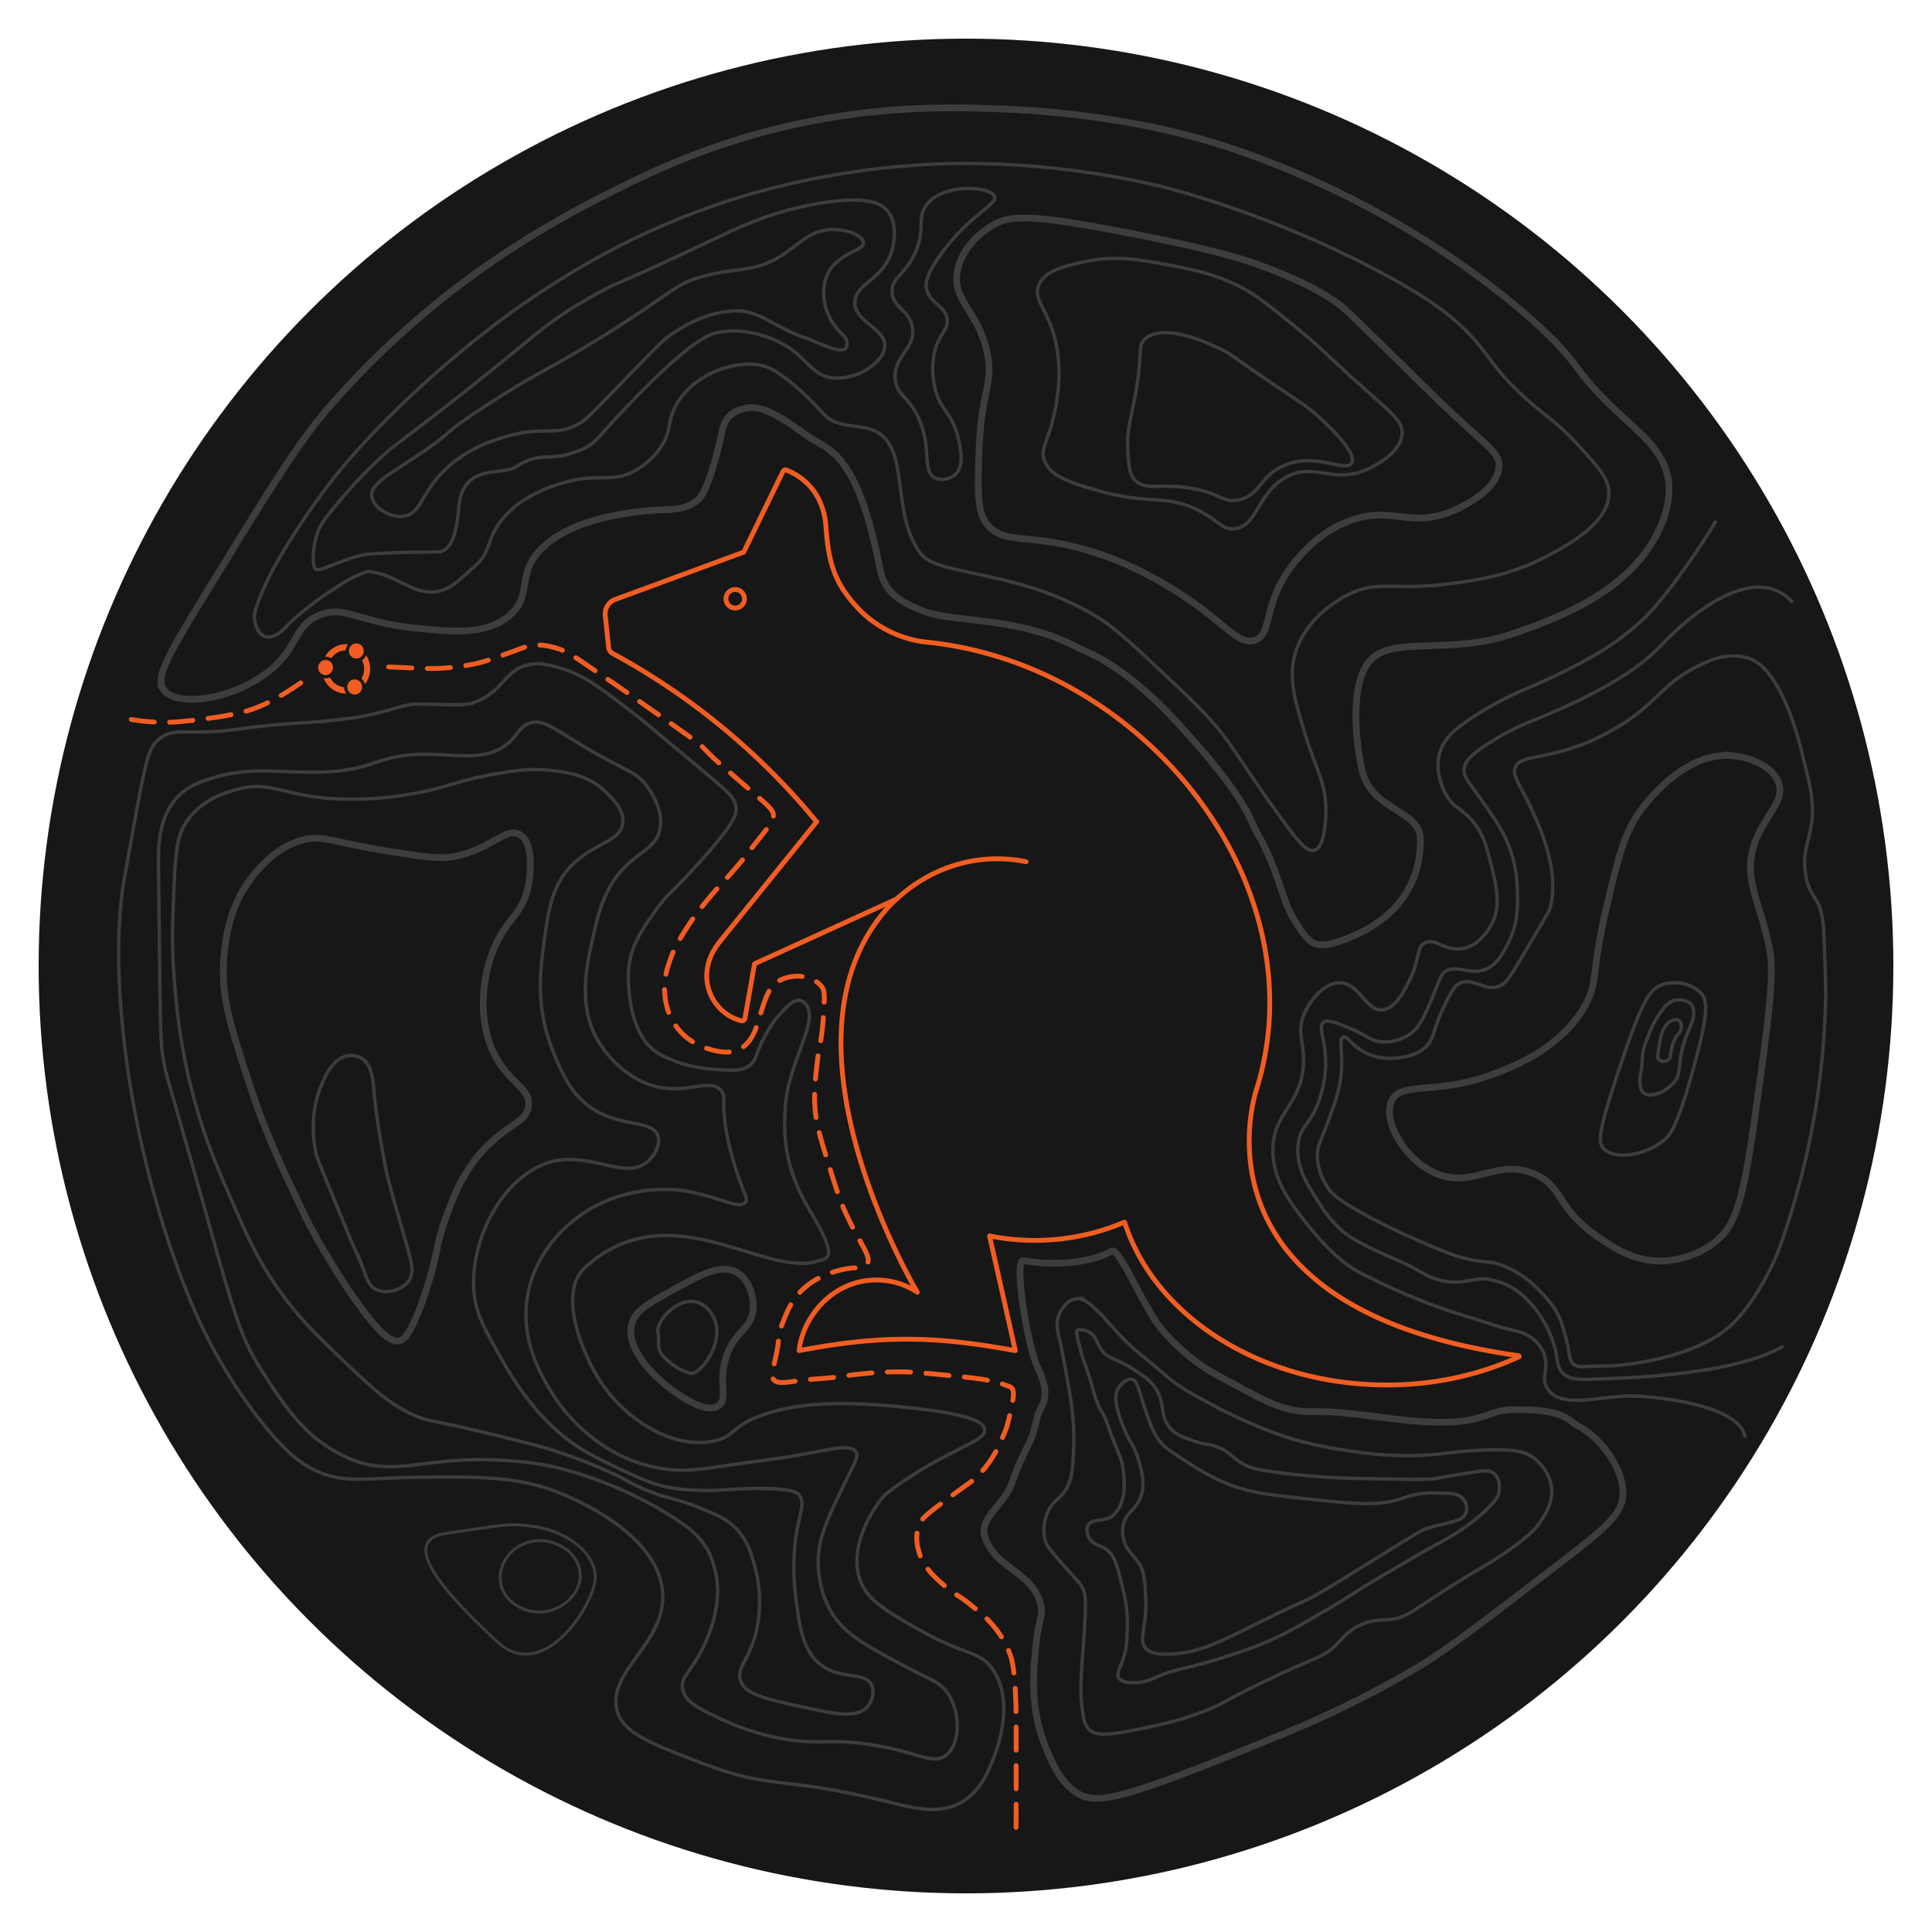 <svg xmlns="http://www.w3.org/2000/svg" id="artwork" viewBox="0 0 1000 1000"><defs><style>.cls-2,.cls-3,.cls-4,.cls-5,.cls-6{fill:none}.cls-7{fill:#f15d22}.cls-2{stroke-width:3.5px}.cls-2,.cls-3,.cls-4{stroke:#3d3d3d}.cls-2,.cls-3,.cls-4,.cls-5{stroke-miterlimit:10}.cls-3{stroke-width:1.75px}.cls-4{stroke-width:1.5px}.cls-5,.cls-6{stroke:#f15d22;stroke-linecap:round;stroke-width:2.5px}.cls-5{stroke-dasharray:12 8 0 0 0 0}.cls-6{stroke-linejoin:round}</style></defs><circle cx="500" cy="500" r="480" fill="#171717"/><g><path d="M888.253 269.47c-4.128 7.697-24.866 38.513-36.377 49.726-15.36 14.96-32.002 23.28-44.668 29.494-16.46 8.078-25.458 10.115-43.154 21.384-11.127 7.087-16.865 12.201-18.927 19.909-2.947 11.02 3.248 21.26 3.786 22.12 4.205 6.735 7.887 6.19 13.627 13.273 5.457 6.734 7.097 13.356 9.085 21.384 3.026 12.218 5.62 22.69 0 32.444-1.032 1.792-5.868 10.184-14.384 11.798-9.045 1.714-14.145-5.753-19.685-2.95-4.487 2.272-2.516 7.87-7.57 18.435-2.503 5.232-7.417 15.504-14.385 16.222-8.622.888-11.751-13.74-21.955-14.01-8.345-.222-15.946 9.302-18.928 16.96-3.42 8.783.148 12.78 0 23.595-.306 22.555-16.109 26.16-15.898 46.454.143 13.832 7.609 24.26 11.356 29.495 8.385 11.713 21.088 26.885 33.045 33.164 24.128 12.671 45.7 19.902 50.659 21.367 12.16 3.592 19.67 6.535 27.913 8.49 4.515 1.07 11.962 2.29 16.516 10.565 4.318 7.847-.785 13.546 2.132 19.04 6.336 11.932 26.22 4.934 43.107 4.706 8.994-.122 57.43 3.694 59.804 21.668" class="cls-3"/><path d="M927.91 311.85c-20.122-22.382-54.938 8.366-66.673 20.732-9.49 10-18.461 16.203-32.318 23.854-14.81 8.178-31.387 14.866-33.492 15.71-4.624 1.852-14.12 5.53-25.267 12.799-10.138 6.611-11.982 9.894-12.34 12.8-.544 4.429 2.477 7.048 9.402 16.872 4.4 6.241 8.705 12.35 11.752 18.618 6.095 12.54 6.39 24.151 6.464 29.09.106 7.116.238 15.972-4.701 25.6-2.93 5.711-6.029 11.751-12.34 13.964-8.157 2.86-14.905-3.052-20.565 1.163-1.777 1.323-2.095 2.637-4.113 7.564-5.512 13.453-8.268 20.18-12.927 23.854-4.432 3.495-11.017 5.627-17.04 4.654-5.013-.81-5.993-3.18-15.278-6.981-7.227-2.959-11.368-4.654-13.515-2.91-2.77 2.253.732 7.846 1.176 18.619.398 9.676-1.934 17.147-2.938 20.363-4.192 13.425-9.695 13.668-11.165 23.272-1.65 10.785 3.846 19.903 5.876 23.273 5.277 8.754 11.21 19.563 22.414 26.341 7.027 4.251 12.715 6.713 24.092 11.637 10.214 4.42 12.881 7.687 20.476 9.783 11.95 3.299 18.359-1.86 25.89-.313 3.845.79 11.643 2.242 19.946 10.733 9.437 9.65 12.943 20.8 13.514 22.69 2.566 8.482 1.166 11.733 4.701 15.127 3.98 3.821 9.636 3.43 20.566 2.91 6.65-.317 67.285-1.223 93.514-16.942" class="cls-3"/><path d="M389.814 678.006c-.988 9.592-8.277 10.362-13.094 22.053-5.91 14.345.72 23.727-4.824 27.567-7.652 5.3-25.347-9.074-26.877-10.338-3.805-3.142-22.015-18.179-17.918-32.39 1.85-6.417 7.895-9.791 19.985-16.54 15.097-8.427 26.152-14.597 34.458-9.648 6.194 3.69 8.977 12.439 8.27 19.296Z" class="cls-2"/><path d="M360.18 673.871c-10.159-2.268-21.306 10.61-19.51 16.267.985 3.106-1.6 7.616 3.072 12.318 6.09 6.13 10.943 7.666 13.813 8.352 4.587 1.096 17.458-15.324 12.274-27.978-.278-.678-3.2-7.52-9.649-8.959Z" class="cls-3"/><path d="M274.039 798.108c-11.716 2.966-17.876 14.918-13.996 24.474 3.025 7.453 11.63 12.15 19.994 11.784 11.523-.503 22.164-10.596 19.994-21.755-2.03-10.443-14.427-17.432-25.992-14.503Z" class="cls-4"/><path d="M179.753 546.55c-7.563 1.38-11.421 10.452-13.376 15.049-6.134 14.422-4.24 28.697-2.787 35.67.374 1.794 4.342 11.438 12.262 30.653 15.61 37.872 8.466 19.107 9.474 21.736 4.37 11.399 5.118 15.782 9.475 17.835 5.245 2.471 13.231.394 16.72-4.459 3.459-4.809 1.296-10.672-3.344-26.752-4.956-17.178-7.434-25.768-8.917-33.44-4.415-22.844-5.573-36.785-5.573-36.785-.544-6.538-1.009-15.108-6.689-18.392-3.051-1.764-6.355-1.277-7.245-1.115Z" class="cls-3"/><path d="M897.826 391.247c-26.26-3.164-47.176 26.066-49.623 29.583-7.58 10.895-10.564 22.998-16.223 46.76-8.895 37.35-4.439 41.334-12.406 54.395-13.349 21.883-38.176 30.893-47.715 34.354-29.257 10.618-46.629 3.225-51.531 13.36-4.874 10.077 6.233 29.909 21.948 37.218 19.784 9.201 32.616-8.074 52.486.954 14.671 6.666 10.575 17.4 32.446 32.446 8.228 5.66 18.891 12.784 33.4 12.406 1.53-.04 15.16-.572 26.72-9.543 10.73-8.326 14.73-20.083 20.995-64.892 6.832-48.865 10.248-73.297 7.635-86.84-4.819-24.974-14.307-36.703-7.635-55.35 5.08-14.194 15.423-20.937 12.406-30.537-2.78-8.845-14.77-13.335-22.903-14.314Z" class="cls-2"/><path d="M860.609 509.58c-6.72 2.174-10.668 8.01-22.903 44.85-10.538 31.731-10.738 36.82-7.635 40.081 5.86 6.16 21.182 3.368 30.538-3.817 3.81-2.927 7.327-7.117 15.268-35.309 9.206-32.68 7.518-37.84 4.772-41.034-4.484-5.216-13.297-6.954-20.04-4.772ZM380.954 418.184c-.457-5.325-3.857-8.137-18.573-20.43-28.8-24.057-29.288-24.572-37.147-30.646-16.266-12.572-23.852-17.844-35.29-21.36-9.169-2.819-13.583-2.286-15.787-1.857-11.65 2.266-13.143 11.665-24.145 17.645-8.447 4.59-10.585 3.036-34.71 2.878-6.16-.04-18.693 5.5-34.591 7.461-25.665 3.165-31.895 1.89-56.999 5.448-27.64 3.918-33.483-1.685-41.79 5.572-4.97 4.342-6.321 9.356-13.001 46.434-3.535 19.616-5.302 29.425-5.572 31.574-1.777 14.12-3.323 35.586 0 69.65 6.78 69.507 27.118 122.622 33.432 138.373 4.645 11.588 15.314 36.92 36.218 64.078 15.381 19.983 24.204 25.233 29.718 27.86 15.955 7.6 26.706 3.943 55.72 3.715 28.127-.222 47.125-.372 66.864 6.5 3.35 1.167 54.012 19.444 57.578 52.006 3.002 27.413-29.896 41.933-23.217 63.15 3.378 10.73 16.537 15.967 42.719 26.002 38.956 14.932 39.562 6.178 97.51 20.431 13.016 3.202 26.314 6.921 38.076 0 9.234-5.434 13.098-14.824 15.787-21.36 1.435-3.485 12.285-29.852 0-47.362-6.972-9.937-14.165-6.715-38.075-20.43-17.676-10.14-27.063-15.524-30.647-26.003-6.478-18.943 9.903-41.49 13.93-44.576 32.507-24.902 55.451-26.722 49.883-34.921-2.155-3.174-12.214-6.222-29.9-8.434-49.69-6.215-71.127-1.996-85.918 3.422-14.518 5.317-12.645 10.817-24.146 13.001-21.776 4.137-46.144-12.224-58.506-31.575-9.42-14.744-21.77-45.594-7.43-58.506 43.654-39.301 91.833 5.332 120.013-3.123 5.186-1.556 11.628-.637-3.478-25.677-14.007-23.22-13.887-39.942-13.031-54.187 1.39-23.142 17.918-44.313 10.568-53.264-4.241-5.165-9.577.844-14.997 7.207-2.13 2.5-7.46 10.345-10.557 19.484-2.95 8.704-11.644 7.629-15.702 7.484-17.24-.616-24.978-3.688-32.943-7.484-14.469-6.894-17.657-27.304-17.584-41.813.07-13.857 7.397-24.015 14.859-34.361 5.547-7.691 7.04-7.39 21.36-23.217 18.798-20.778 19.804-25.255 19.501-28.789Z" class="cls-3"/><path d="M108.19 403.243c19.715-6.378 33.719-3.696 51.581-3.533 37.007.337 32.924-10.668 66.42-9.186 12.909.571 27.519 2.825 37.45-6.36 4.485-4.147 5.467-8.27 10.599-9.892 6.61-2.089 12.105 2.497 25.438 10.6 24.737 15.032 29.778 13.805 36.036 23.317 2.12 3.223 8.183 12.436 5.653 21.905-2.221 8.314-9.356 10.418-16.958 17.665-11.589 11.046-14.7 24.924-17.665 38.156-3.341 14.904-8.167 36.434 4.24 55.115 1.717 2.586 12.788 18.705 31.09 21.904 14.748 2.579 25.453-4.76 31.09 1.414 2.67 2.924.548 4.876 2.12 16.958 1.626 12.505 5.718 24.398 7.066 28.264 3.16 9.062 4.778 10.983 3.533 12.719-3.215 4.483-16.724-4.527-35.33-6.36-3.872-.381-29.468-2.518-51.582 14.132-4.509 3.395-20.648 15.927-25.438 38.157-5.525 25.645 7.916 46.279 14.132 55.821 3.308 5.077 21.459 30.056 52.813 35.696 16.344 2.94 22.257.386 60.243-4.606 24.042-3.159 39.31-8.968 42.396-3.533 1.352 2.38-.517 5.147-4.946 14.132-4.964 10.071-11.236 22.794-13.425 31.797-3.018 12.406-.612 27.32 6.359 38.157 6.711 10.432 16.957 15.905 37.45 26.85 13.55 7.238 18.548 8.194 22.61 14.839 5.936 9.706 5.991 25.197-1.412 31.09-6.944 5.527-14.734-1.939-40.276-5.653-21.982-3.196-25.105 1.041-48.05-3.533-2.464-.49-13.892-2.843-27.557-9.185-11.52-5.348-19.032-8.955-20.49-15.546-1.444-6.518 4.493-9.37 10.598-21.904 1.76-3.615 10.46-21.473 6.36-38.863-1.406-5.959-3.588-15.433-15.546-24.024-26.767-19.232-60.623-30.199-79.139-32.504-56.476-7.032-69.445 10.602-98.924-4.24-19.551-9.843-29.69-25.577-40.982-43.102-12.187-18.912-14.77-31.064-33.917-98.924-15.623-55.367-15.337-52.36-16.958-60.767-2.013-10.438-1.802-11.697-2.827-101.75-.112-9.867-.3-26.082 10.6-36.744 3.76-3.68 8.252-6.12 15.544-8.479Z" class="cls-3"/><path d="M279.58 790.738c14.482 2.854 29.512 13.563 28.458 26.946-1.054 13.383-26.876 54.254-50.766 32.01-23.89-22.244-53.053-52.469-26.001-56.086 27.052-3.617 31.798-6.126 48.31-2.87Z" class="cls-4"/><path d="M323.03 761.369c12.263 5.72 16.84 7.001 18.76 7.503 7.66 2.006 13.637 2.253 20.635 2.502 11.475.407 13.783-.83 28.14-.938 19.725-.149 22.142 2.137 23.137 3.439 3.261 4.269.008 9.433-1.876 22.199 0 0-2.069 14.015 0 30.328 1.887 14.884 3.611 28.483 13.444 35.643 10.347 7.536 22.753 2.902 25.95 10.318 1.554 3.603.149 8.227-2.188 10.943-5.366 6.237-16.889 3.868-33.142.313-19.925-4.358-29.887-6.537-32.517-13.445-2.832-7.44 5.486-10.89 8.755-29.077.631-3.513 2.497-15.49-1.25-29.703-1.677-6.357-3.456-13.102-9.068-19.385-5.151-5.767-10.71-7.984-21.26-12.193-12.462-4.972-15.93-4.012-28.536-9.598-5.966-2.643-5.032-2.789-12.982-6.65-2.566-1.246-14.526-6.992-32.138-12.664-5.23-1.685-10.652-3.265-28.582-7.618-38.773-9.414-35.849-7.474-41.743-9.822-14.523-5.784-24.006-14.906-42.972-33.15-9.55-9.185-19.412-18.672-29.875-33.558-10.581-15.053-15.935-27.317-24.555-47.064-6.3-14.432-12.413-28.435-18.007-48.292-8.03-28.5-9.918-51.055-11.05-65.48-1.271-16.195-.848-26.757 0-47.882.776-19.359 2.029-26.785 7.222-33.875 7.812-10.667 19.803-14.102 24.927-15.495 17.768-4.832 23.35 2.97 49.854 4.716 27.482 1.81 51.652-4.594 54.57-5.39 8.087-2.205 15.768-5.03 29.644-7.41 9.722-1.67 16.826-2.838 26.275-2.022 8.47.732 20.629 1.783 30.316 10.78 3.44 3.193 10.355 9.616 9.432 16.842-1.245 9.751-15.36 9.99-26.948 22.233-9.982 10.545-11.673 23.218-14.148 41.77-1.641 12.302-3.973 31.55 4.716 53.223 4.562 11.378 9.423 23.503 21.559 30.99 14.674 9.054 30.299 5.35 33.012 13.474 1.44 4.315-1.506 9.728-4.716 12.8-11.516 11.023-29.75-4.902-50.529.675-24.654 6.616-43.214 40.907-39.748 69.392 1.193 9.811 5.287 17.095 13.474 31.664 5.3 9.431 19.201 34.17 43.313 48.48 6.534 3.878 16.07 8.326 20.695 10.484Z" class="cls-3"/><path d="M84.715 357.029c-4.278-5.823.929-15.895 21.247-49.034 31.958-52.122 47.937-78.183 62.927-95.615 10.525-12.24 31.147-34.87 61.292-58.84 9.65-7.674 38.486-29.965 80.906-51.486 22.05-11.187 51.564-25.934 93.164-35.958 48.379-11.658 87.005-10.64 111.96-9.807 53.512 1.786 92.953 12.202 102.153 14.71 11.014 3.003 56.755 15.961 109.509 47.4 36.39 21.686 59.95 42.531 65.378 47.399 28.193 25.277 17.51 23.178 47.4 50.668 10.675 9.819 20.621 17.98 22.881 31.872.356 2.185 1.878 12.849-5.72 27.785-15.575 30.62-51.427 43.719-73.55 51.486-35.035 12.3-64.493.432-76.047 15.386-9.36 12.114-6.745 41.027-3.006 56.35 4.989 20.439 30.001 19.709 30.019 35.32.035 31.121-22.346 45.093-37.532 50.96-17.156 6.626-19.486 3.986-28.224-10.22-6.132-9.968-7.84-25.552-18.818-44.324-4.24-7.25-4.24-16.65-40.706-56.431-29.081-31.725-48-37.284-51.66-39.233-31.56-16.812-65.007-12.868-81.015-19.327-11.569-4.669-19.478-9.613-21.69-21.11-11.869-61.721-26.865-61.882-37.133-69.012-9.756-6.774-23.12-17.224-32.653-14.636-3.112.844-9.895 2.216-11.784 10.854-6.686 30.58-11.18 35.145-13.076 36.776-5.666 4.872-12.738 4.693-17.979 4.903-20.79.832-49.496 5.829-63.743 21.248-11.893 12.871-3.491 23.156-15.528 33.506-11.789 10.137-29.31 8.406-48.216 6.538-30.163-2.98-37.379-12.386-50.668-6.538-12.939 5.694-10.198 16.414-25.334 28.603-18.552 14.94-47.893 19.148-54.754 9.807Z" class="cls-2"/><path d="M723.078 145.609c17.603 9.876 25.678 16.462 30.054 20.285 17.619 15.395 16.38 21.908 36.064 39.821 11.457 10.427 16.553 12.475 27.799 24.794 10.532 11.536 15.797 17.454 15.778 24.794-.041 15.827-22.276 27.43-33.059 33.059-17.994 9.39-34.45 11.77-47.334 13.524-31.933 4.343-38.781-2.143-54.847 6.01-3.673 1.864-21.464 11.414-27.048 30.053-3.869 12.917-.25 24.772 5.26 42.826 5.346 17.52 10.831 24.36 10.518 39.82-.054 2.663-.365 18.012-6.01 19.536-3.915 1.056-8.68-4.995-16.53-15.778-14.468-19.874-21.597-31.345-27.048-39.07-8.995-12.748-17.517-20.77-34.561-36.815-17.742-16.702-26.614-25.053-38.318-31.556-15.502-8.613-30.92-13.95-53.344-18.783-23.4-5.043-30.796-6.166-35.313-13.524-6.13-9.987-7.26-17.594-10.06-38.798-4.748-35.947-26.621-17.974-39.169-31.878-5.133-5.688-13.528-14.658-24.402-21.738-11.036-7.186-25.892-1.952-29.301-.751-2.117.745-15.665 5.734-22.54 18.783-4.52 8.58-1.85 12.473-7.514 21.037-.87 1.316-5.615 8.305-14.275 12.773-9.406 4.852-14.958 2.36-26.297 3.757-2.042.251-29.051 3.924-42.826 22.54-7.246 9.793-4.298 14.894-12.772 22.54-8.867 7.998-11.786 10.628-15.652 12.153-14.254 5.622-22.42-6.703-38.444-9.148-6.66-1.016-34.634 18.66-43.218 27.96-13.13 14.228-17.817-.857-16.889-6.172.369-2.108 3.71-13.485 13.524-30.053 16.629-28.073 33.06-47.113 34.562-48.836 40.579-46.569 86.905-78.679 89.408-80.393 19.092-13.075 51.636-35.03 99.927-51.842 14.93-5.197 53.158-17.49 104.435-21.037 16.042-1.11 64.656-3.529 125.473 10.519 0 0 60.492 13.972 123.97 49.588Z" class="cls-3"/><path d="M719.848 183c10.107 9.812 19.954 19.895 30.248 29.51 20.67 19.307 26.017 22.104 25.822 28.773-.397 13.575-23.16 22.848-25.084 23.608-21.441 8.477-30.486-3.147-51.643 4.427-18.86 6.751-30.107 22.587-33.2 27.297-12.057 18.366-7.718 31.449-16.23 34.674-9.235 3.5-16.891-10.935-44.265-27.297-8.033-4.801-25.109-14.847-47.954-20.657-26.968-6.858-38.172-1.76-46.479-11.804-5.161-6.24-4.987-16.05-4.426-35.412 1.002-34.654 7.732-36.685 4.426-53.119-4.464-22.193-18.44-26.953-15.493-42.79 2.405-12.919 13.768-20.826 16.969-22.87 9.723-6.208 19.956-6.711 70.086 2.951 45.612 8.792 60.291 13.67 69.35 16.968 26.475 9.64 37.497 17.623 40.576 19.92 4.447 3.316 5.182 4.353 27.297 25.821Z" class="cls-2"/><path d="M559.755 135.784c-9.27 2.167-19.15 4.478-22.133 11.804-3.177 7.806 5.074 12.465 8.853 29.51 3.613 16.296.394 31.532-.737 36.888-3.123 14.78-7.504 17.904-5.165 24.346 3.019 8.313 13.342 11.454 27.297 15.493 27.793 8.045 36.137 1.406 53.857 11.066 9.604 5.237 11.082 9.329 16.968 8.853 12.374-1 12.152-19.595 28.035-27.297 14.567-7.063 23.325 4.423 41.314-3.688 2.299-1.037 17.243-8.028 17.706-18.444.26-5.853-4.2-9.43-18.444-22.133-26.104-23.281-22.052-21.015-36.15-32.461-13.832-11.23-20.748-16.845-28.035-20.657-13.745-7.192-25.346-9.433-37.625-11.805-14.92-2.882-28.848-5.425-45.741-1.475Z" class="cls-3"/><path d="M633.2 181.376c-4.423-2.217-30.33-15.207-40.577-5.902-3.822 3.471-1.156 6.132-4.427 25.821-2.49 14.999-5.204 20.475-4.426 32.461.505 7.78.757 11.67 3.689 14.756 5.612 5.905 13.189 1.216 30.248 4.426 14.399 2.71 15.228 7.223 22.87 5.902 11.293-1.952 11.343-12.128 23.608-17.706 16.56-7.53 32.445 3.754 35.413-1.475 3.443-6.07-16.618-23.607-19.182-25.822-4.829-4.171-6.635-4.992-22.133-15.493-21.782-14.759-20.413-14.627-25.083-16.968ZM168.15 268.695c16.214-20.92 30.811-34 36.744-38.478 76.115-57.448 70.283-59.4 104.024-78.202 13.181-7.346 2.944-.847 64.922-30.248 9.675-4.59 27.906-13.279 53.119-16.969 22.418-3.281 29.244.48 32.461 4.427 6.012 7.376 2.612 19.324 2.213 20.657-4.543 15.214-19.048 16.771-19.181 26.56-.141 10.38 16.107 13.502 15.493 22.87-.563 8.584-14.986 17.843-27.297 16.23-11.803-1.545-12.923-11.939-28.773-19.181-3.954-1.807-16.17-6.774-29.51-4.427-5.01.882-13.623 3.401-42.79 33.2-20.962 21.415-20.08 23.756-28.035 27.296-18.083 8.046-19.692-.247-35.128 9.495-6.81 4.298-27.357-2.449-29.057 21.49-1.492 21.027-7.75 22.286-11.256 22.287-9.311.002-25.155.334-33.777.945-12.763.903-25.676 9.566-28.895 8.063-2.017-.942-2.507-16.685 4.724-26.015Z" class="cls-3"/><path d="M404.826 132.095c-14.533 9.367-22.829 5.946-41.314 11.067-15.11 4.185-14.266 7.772-51.643 30.985-29.275 18.182-31.866 17.27-59.758 35.413-27.843 18.11-14.208 11.83-37.626 27.297-14.377 9.495-22.73 13.984-22.133 19.92.586 5.827 9.652 11.57 16.969 10.328 8.322-1.414 8.583-10.882 19.181-22.133 13.13-13.939 30.542-18.322 36.888-19.92 17.197-4.329 21.18.83 33.2-5.164 4.153-2.071 5.67-3.682 21.394-19.92 22.152-22.875 23.903-24.598 28.035-27.296 5.646-3.688 17.423-11.38 33.199-11.804 11.406-.308 20.04 8.502 33.845 13.345 11.422 4.008 25.825 12.598 22.962 1.41-.48-1.878-7.125-5.694-10.328-15.493-.453-1.384-3.237-10.319.737-18.444 5.394-11.025 18.844-11.587 18.444-16.23-.313-3.637-8.883-7.03-16.968-6.64-10.66.514-15.942 7.387-25.084 13.28ZM479.673 105.878c-5.54 7.124-.15 13.193-6.539 26.155-5.266 10.681-11.511 11.803-11.443 18.8.082 8.43 9.177 9.476 10.626 18.798 1.668 10.736-9.616 14.363-8.991 26.155.5 9.428 7.818 9.108 13.077 22.886 5.66 14.826 1.016 25.233 7.357 28.607 3.358 1.787 8.044.668 10.625-1.635 4.994-4.457 2.771-13.947 1.635-18.799-3.274-13.976-9.774-14.274-12.26-26.972-.664-3.39-2.253-11.506.817-20.434 2.578-7.496 6.173-8.973 5.721-13.895-.661-7.208-8.764-8.285-10.625-15.53-.771-3-.667-7.825 8.173-19.616 14.957-19.949 28.33-24.372 26.973-28.607-1.725-5.383-26.252-7.35-35.146 4.087Z" class="cls-3"/><path d="M234.367 443.446c-7.432 1.313-16.483-.15-34.584-3.074-28.703-4.638-33.035-8.452-43.806-5.38-12.33 3.518-19.853 12.282-23.824 16.908-13.14 15.306-15.172 32.83-16.14 42.27-2.063 20.129 2.952 35.98 13.065 66.862 8.33 25.433 16.266 42.12 27.668 66.094.932 1.96 9.91 20.632 25.361 43.037 15.13 21.94 20.689 24.581 24.593 23.825 1.944-.377 5.647-2.016 13.065-23.825 7.105-20.888 5.469-24.56 10.76-39.195 3.976-11 8.7-24.07 19.981-36.12 12.44-13.29 22.007-13.752 23.056-22.288 1.158-9.414-10.114-11.796-17.676-26.899-8.87-17.715-6.62-40.917.769-56.871 6.562-14.17 14.131-16.046 16.907-30.741.175-.926 3.84-21.334-4.61-26.13-7.235-4.106-14.861 8.044-34.585 11.527Z" class="cls-2"/><path d="M859.325 524.274c-4.18 5.8-5.001 8.841-7.58 15.546-2.456 6.387-1.397 10.074-2.237 14.165-.75 3.653-1.558 9.62 1.474 11.84 3.64 2.665 11.64-.715 15.762-6.005 3.808-4.887 1.322-7.578 4.504-18.764 2.89-10.158 6.204-12.383 5.254-18.764-.548-3.68-5.11-4.989-8.59-4.76-4.475.296-7.267 4.912-8.587 6.742ZM578.533 719.024c-1.015 1.887-2.348 5.796 2.359 18.196 3.84 10.117 5.5 9.55 7.75 16.51 2.022 6.255 4.943 15.29 1.01 22.914-2.801 5.433-7.394 6.87-8.423 13.478-.096.62-.487 3.372.337 6.74 1.365 5.58 4.856 7.907 7.413 11.456 3.355 4.658 3.584 9.395 4.043 18.87.742 15.305-3.997 21.36 0 25.945 1.973 2.263 5.272 3.251 12.13 3.033 16.005-.508 27.181-6.814 48.186-17.185 22.39-11.054 19.317-8.643 28.641-13.815 3.97-2.202 14.607-8.799 35.718-21.902 16.829-10.446 18.138-11.294 21.902-12.468 9.09-2.834 17.428-2.87 19.207-7.75.844-2.316.127-5.24-1.348-7.076-2.149-2.674-5.84-2.946-8.087-3.032-9.907-.381-14.86-.572-23.924 2.695-12.111 4.365-26.944 2.686-56.61-.674-14.61-1.654-23.512-2.732-34.706-7.413-8.654-3.619-15.47-8.05-21.228-11.793-6.997-4.55-10.549-6.896-13.141-10.446-3.274-4.482-4.9-9.455-8.087-19.207-2.591-7.925-3.178-11.524-5.729-12.13-2.601-.618-5.878 2.201-7.413 5.054Z" class="cls-3"/><path d="M559.113 698.072c1.354 6.095 3.108 8.167 6.997 22.346 2.758 10.054 4.805 9.797 7.219 16.973 5.207 15.479 7.383 16.408 8.163 24.489.564 5.843 1.497 15.512-4.898 22.04-4.27 4.36-11.442 1.46-13.469 5.714-1.24 2.602.167 5.626.408 6.122 1.81 3.718 5.535 3.824 8.98 6.123 4.468 2.982 5.836 8.655 8.57 20 1.137 4.712 2.59 10.92 2.45 19.182-.12 7.068-.206 12.095-2.45 18.367-1.568 4.384-3.281 6.835-2.04 8.98 1.813 3.133 8.197 2.612 10.204 2.448 5.165-.42 7.635-2.262 13.469-4.49 4.825-1.842 7.078-2.087 13.469-3.673 11.696-2.902 24.792-7.2 31.835-9.795 13.634-5.023 22.777-10.358 40-20.408 12.195-7.116 10.495-6.883 26.53-16.326 16.284-9.591 24.426-14.387 28.162-16.326 1.939-1.006 7.883-4.066 15.101-8.98.621-.422 5.219-3.578 10.612-8.57 6.14-5.685 6.989-7.895 7.347-9.388.76-3.175.445-7.858-2.449-10.204-2.364-1.916-5.474-1.483-9.796-.816-10.445 1.611-15.668 2.416-19.59 3.265-3.4.736-10.885.636-25.714.408-11.63-.179-18.66-.287-28.98-.816-3.27-.168-15.028-.797-29.794-2.857-9.057-1.264-12.304-2.097-15.918-4.082-5.707-3.134-6.375-5.87-12.653-8.57-5.233-2.252-6.444-1.07-12.652-3.266-4.538-1.605-9.8-3.055-13.061-7.347-5.517-7.26-1.437-13.642-8.572-22.04-2.355-2.773-4.775-4.483-9.795-7.755-9.621-6.27-13.157-5.141-16.734-10.204-2.674-3.782-2.43-6.863-6.123-8.979-2.439-1.398-5.81-1.925-6.53-.816-.693 1.065 1.406 7.921 1.702 9.251Z" class="cls-3"/><path d="M840.085 772.28c.35 10.889-8.916 18.538-31.63 35.971-39.966 30.673-59.949 46.01-74.423 54.577-29.46 17.437-54.316 28.271-66.981 33.49-85.397 35.192-99.432 38.485-109.775 31.63-9.133-6.053-13.27-16.585-16.745-25.427-7.636-19.438-5.556-39.27-4.341-50.856 1.607-15.33 3.938-15.095 2.48-21.087-4.291-17.644-24.183-18.363-29.149-35.971-2.463-8.736 10.573-16.408 14.092-26.61 7.014-20.34 10.082-18.67 13.254-34.527 1.217-6.087 8.167-8.925.462-25.163-5.905-12.445-12.634-56.688-7.635-55.8 16.335 2.904 35.481 1.033 45.646-4.93 3.974-2.331 16.397 28.84 25.558 39.977 11.141 13.544 23.678 21.62 32.981 26.33 14.032 7.104 27.091 16.477 43.108 16.765 13.018.233 9.247-.667 43.816 3.66 47.55 5.952 46.248-4.289 61.524-4.655 27.992-.672 29.655 6.016 34.264 8.29 10.61 5.232 23.044 20.388 23.494 34.336Z" class="cls-2"/><path d="M557.373 672.22c3.721-.28 6.597 2.45 11.962 7.545 2.254 2.14 1.75 2.005 7.157 7.872 3.483 3.781 5.862 6.352 9.064 9.304 2.462 2.269 3.816 3.292 7.395 6.202 8.86 7.202 9.505 8.197 13.359 11.211 5.41 4.232 10.127 6.797 19.56 11.928a256.853 256.853 0 0 0 20.516 10.019c6.275 2.718 13.343 5.754 22.9 8.587 2.483.736 9.957 2.889 20.992 4.771 12.25 2.09 31.976 5.454 55.943 2.788 5.589-.621 14.008-1.86 26.413-1.98 11.881-.116 16.398.901 20.47 3.631.957.643 8.65 5.979 9.904 15.517 1.071 8.151-3.216 14.378-6.273 18.82-1.279 1.857-4.832 6.688-19.48 16.507-5.99 4.016-8.299 5.154-16.177 9.905-29.204 17.611-31.523 22.506-42.26 23.44-4.06.354-8.02.028-13.536 2.312-6.99 2.894-10.803 7.628-13.206 10.235-6.629 7.19-9.625 5.883-40.28 20.8-19.39 9.435-16.903 9.33-26.412 13.206-12.73 5.187-21.197 7.008-34.666 9.904-19.969 4.294-24.174 3.019-26.742.66-3-2.754-3.431-7.008-4.292-15.517-.278-2.742-.574-7.118.66-23.11.452-5.867.988-11.71 1.32-20.47.316-8.328.123-10.718-.99-13.537-1.223-3.096-2.418-3.83-9.574-11.885-8.765-9.864-9.487-11.594-9.905-12.876-2.434-7.47.682-14.486 1.32-15.848 2.397-5.11 5.065-5.56 8.254-9.904 4.192-5.709 4.509-11.636 4.953-22.781.145-3.65.426-14.811-2.311-30.044-4.026-22.405-4.622-24.762-4.623-24.762-1.28-5.06-2.597-9.397-.66-14.196 1.402-3.474 4.805-7.92 9.245-8.254ZM837.813 706.686c-5.405.561-10.87.224-16.291.581-2.642.174-5.059.375-6.982-1.163-2.183-1.747-2.21-4.519-2.909-8.727 0 0-.747-4.5-3.49-12.8-2.333-7.057-6.56-11.55-10.473-15.71-2.829-3.005-9.546-9.991-20.364-13.963-7.216-2.648-8.053-.945-18.618-3.49-6.715-1.619-12.326-4.01-23.272-8.728-12.117-5.221-20.754-9.65-25.6-12.218-17.517-9.28-20.428-12.734-22.108-15.127-1.392-1.98-6.144-8.938-5.818-18.036.158-4.425 1.39-5.808 4.654-14.545 4.118-11.024 6.664-17.839 7.564-26.181 1.241-11.508-1.423-18.746 1.163-19.782 2.227-.891 4.192 4.475 11.636 8.146 8.252 4.068 16.46 2.713 18.618 2.327 3.342-.598 7.727-1.383 11.636-4.655 5.547-4.642 4.149-9.281 10.473-22.108 3.377-6.85 5.127-10.301 8.145-11.637 6.799-3.008 12.262 4.144 19.782 1.746 3.702-1.18 6.203-5.264 11.054-13.382 10.168-17.015 15.261-25.56 15.71-27.345 3.252-12.965.057-24.389-1.746-30.836-2.737-9.784-8.07-20.73-9.31-23.272-5.44-11.165-8.632-14.742-6.98-18.618 1.946-4.573 8.54-4.648 18.617-6.982 14.265-3.303 24.41-7.806 35.49-14.545 21.24-12.917 22.049-23.705 47.239-33.943 0 0 16.777-7.03 27.355 4.126 9.326 9.835 15.041 26.395 18.732 40.027 1.415 5.223 2.53 10.538 3.871 15.816 7.014 27.581-2.906 32.259-1.351 48.155 1.658 16.944 8.712 12.02 9.721 32.216.679 13.565 1.103 30.277 1.03 33.585-1.021 46.599-9.11 88.219-23.349 128.644-4.671 13.264-13.932 29.831-24.055 40.114-18.177 18.464-54.632 21.775-59.774 22.31Z" class="cls-3"/><path d="M865.344 528.26c-.757.295-2.29 1.057-3.928 3.702-.68 1.1-1.58 2.846-2.72 9.67-.927 5.552-.667 6.403-.076 6.951 1.276 1.181 4.052.914 5.364-.453.951-.99.458-1.854 1.134-4.986.272-1.266.786-3.65 2.19-6.044 1.44-2.454 2.387-2.49 2.796-4.307.308-1.369.29-3.665-1.133-4.608-1.268-.84-2.994-.17-3.627.076Z" class="cls-3"/></g><g><path d="M201.171 345.198c.63.047 10.086.43 10.765.473 10.427.673 17.044.213 19.625 0 7.063-.582 12.295-1.657 13.738-1.962 6.195-1.311 11.563-3.365 20.28-6.542 6.183-2.254 7.792-3.022 11.12-3.27 1.114-.084 5.66-.351 12.43 1.962 4.95 1.69 7.572 3.56 17.662 10.466 12.148 8.315 7.958 5.34 14.392 9.813 7.987 5.552 9.058 6.393 17.663 12.43q16.087 11.285 20.28 14.391c6.623 4.907 5.03 5.018 15.046 13.738a8425.663 8425.663 0 0 0 15.046 13.084c8.953 7.735 10.972 9.415 11.12 12.429.125 2.52-1.157 4.005-7.85 12.43-9.679 12.183-7.246 9.389-9.812 12.429-8.243 9.764-8.897 9.632-15.046 17.008-4.032 4.837-8.38 10.091-13.084 17.663-3.14 5.054-5.28 8.498-7.196 13.738-1.749 4.783-3.987 10.902-3.27 18.97.288 3.25 1.04 10.602 6.541 17.664 5.406 6.94 12.264 9.575 15.046 10.466 3.368 1.08 13.061 4.187 18.971-.654 2.066-1.691 5.065-4.547 7.149-11.247 3.903-12.547 4.414-14.044 6.41-17.912 3.705-7.182 12.966-7.467 14.318-7.515 2.772-.1 8.552.95 12.041 4.52 2.853 2.918 2.1 6.283 1.737 14.377-.547 12.236-2.762 21.076-3.058 23.665-1.258 11.013-2.067 18.094-1.308 26.821.685 7.888 2.855 14.854 7.195 28.784 3.558 11.42 5.337 17.129 8.505 24.205 7.33 16.372 13.859 22.729 11.12 26.82-1.885 2.819-5.547.648-15.045 3.272-3.181.878-11.394 3.242-18.317 9.812-5.65 5.363-7.906 11.122-10.467 17.663-3.103 7.925-.427 5.719-4.58 22.242-.63 2.512-1.274 4.876 0 6.542 1.949 2.546 6.915 1.547 13.084.654 6.722-.973 13.555-1.012 20.28-1.963 6.632-.937 18.748-2.65 32.054-2.616 6.487.017 13.047.665 26.167 1.962 20.796 2.056 16.802 2.222 20.934 2.617 2.892.276 6.857 2.163 9.483 2.997 3.685 1.169 2.021 6.732.412 14.258-1.609 7.528-2.3 8.652-5.316 15.454-1.38 3.113-4.676 9.762-11.12 16.354-3.353 3.43-3.92 3.123-18.972 14.392-7.902 5.917-10.324 7.932-11.775 11.775-2.08 5.509-.643 10.742 0 13.084 2.178 7.935 7.59 12.825 13.084 17.663 5.675 4.998 6.709 4.244 15.046 11.12 4.767 3.933 7.406 6.11 10.466 9.813 2.142 2.592 6.613 8.108 9.159 16.355.513 1.66 1.27 4.475 1.962 13.737.568 7.59.624 13.23.655 21.588.042 11.45-.017 13 0 28.13.006 5.44.018 9.523 0 16.354-.015 5.32-.04 9.704-.062 12.658M67.916 372.366c3.603.654 7.792 1.22 13.839 1.435 7.766.277 13.528-.403 20.933-1.308 6.439-.788 13.555-1.658 22.896-3.926 13.2-3.203 26.037-12.347 32.406-16.7" class="cls-5"/><g><path d="M168.524 341.6c2.11 0 3.821 1.748 3.821 3.905s-1.71 3.906-3.821 3.906-3.822-1.749-3.822-3.906 1.711-3.906 3.822-3.906M184.441 333.034c2.111 0 3.822 1.748 3.822 3.906s-1.711 3.905-3.822 3.905-3.821-1.748-3.821-3.905 1.71-3.906 3.821-3.906M177.143 355.558c-2.752-.602-5.054-2.4-6.346-4.948a5.396 5.396 0 0 1-3.268.412c1.565 3.928 4.885 6.782 8.958 7.673.893.195 1.807.292 2.714.286a5.669 5.669 0 0 1-1.119-3.265 9.39 9.39 0 0 1-.937-.156l-.002-.002ZM183.58 351.673c2.11 0 3.822 1.75 3.822 3.906s-1.711 3.906-3.822 3.906-3.822-1.749-3.822-3.906 1.711-3.906 3.822-3.906M188.897 354.144a12.939 12.939 0 0 0 2.43-5.266 13.034 13.034 0 0 0-1.802-9.729 5.59 5.59 0 0 1-2.15 2.573 9.74 9.74 0 0 1-.306 9.511 5.613 5.613 0 0 1 1.83 2.911h-.002ZM168.228 339.903a5.365 5.365 0 0 1 1.445.119 5.392 5.392 0 0 1 1.745.717c1.722-2.53 4.496-4.048 7.506-4.104a5.72 5.72 0 0 1 1.159-3.166c-4.806-.389-9.477 2.145-11.855 6.434" class="cls-7"/></g><g><circle cx="380.539" cy="309.929" r="4.804" class="cls-6"/><g><path d="M786.308 702.225c-20.18 9.32-43.508 14.64-68.362 14.64-65.544 0-120.452-35.737-135.83-84.194l-.16-.08a117.484 117.484 0 0 1-33.925 8.778 119.43 119.43 0 0 1-12.426.658c-8.017 0-15.847-.802-23.416-2.323l13.344 59.395c-37.585-6.894-66.508-8.86-111.928 0 1.402-12.78 9.755-25.644 22.007-32.119a38.445 38.445 0 0 1 18.018-4.46 38.433 38.433 0 0 1 21.18 6.33s-77.902-130.031-14.922-199.418c17.864-18.838 43.893-28.967 71.238-23.403" class="cls-6"/><path d="M786.077 701.725c-175.46-24.718-135.592-138.224-135.592-138.224 32.6-105.244-57.876-219.954-171.281-231.18 0 0-20.243-1.31-35.504-17.927-11.458-12.477-14.857-22.533-16.17-41.553-1.577-22.852-18.625-28.614-20.144-29.421a1.581 1.581 0 0 0-2.168.695L384.94 285.79l-66.557 24.51a7.882 7.882 0 0 0-5.114 8.227l1.764 16.645a3.934 3.934 0 0 0 2.045 3.044c40.492 21.926 76.235 51.5 105.293 86.787l.355.291.003.003-.056.07-26.232 32.472-22.417 27.749c-4.348 5.252-6.814 9.453-7.858 15.372-1.843 10.457 3.376 20.52 12.226 25.312a23.914 23.914 0 0 0 5.223 2.076 1.58 1.58 0 0 0 1.955-1.256l4.979-28.236 73.458-33.47" class="cls-6"/></g></g></g><circle cx="500" cy="500" r="450" fill="none"/></svg>